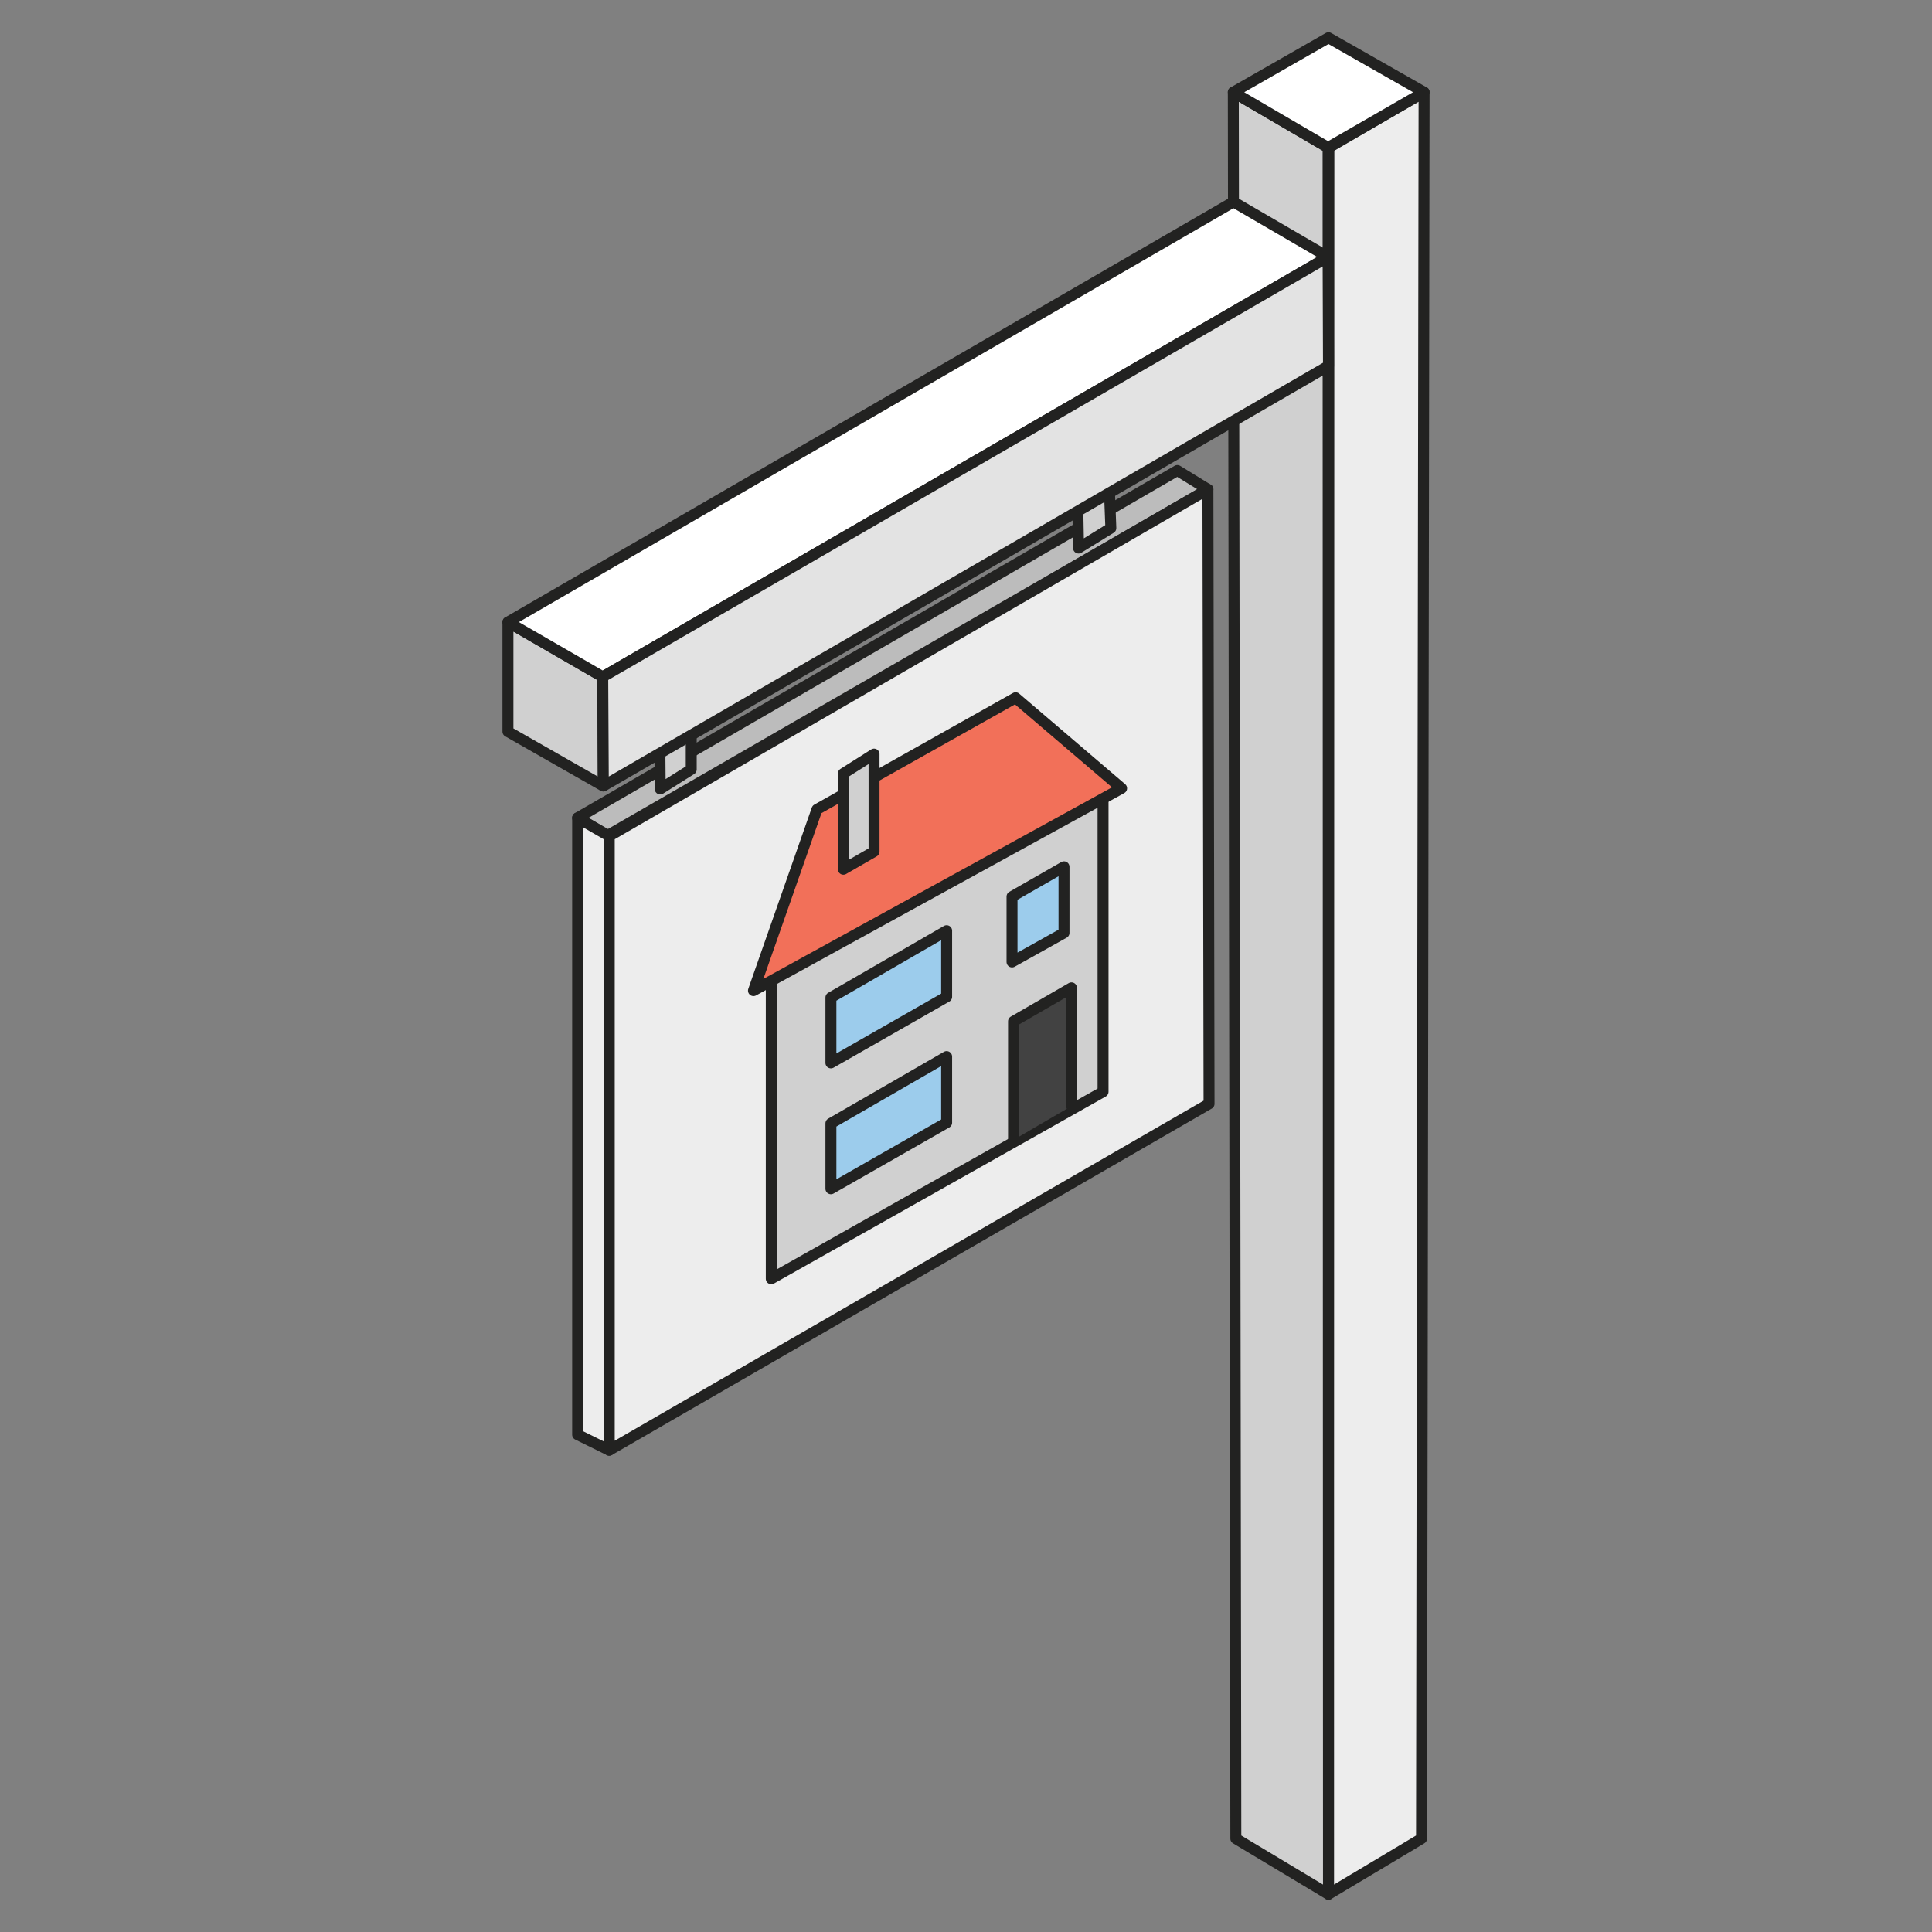 <?xml version="1.0" encoding="UTF-8"?><svg id="Ebene_2" xmlns="http://www.w3.org/2000/svg" viewBox="0 0 1000 1000"><rect x="0" y="0" width="1000" height="1000" fill="#808080" stroke="none"/><defs><style>.cls-1,.cls-2,.cls-3{stroke-linecap:round;}.cls-1,.cls-2,.cls-3,.cls-4,.cls-5,.cls-6,.cls-7,.cls-8,.cls-9{stroke:#222221;stroke-linejoin:round;stroke-width:5.67px;}.cls-1,.cls-8{fill:#d0d0d0;}.cls-2{fill:#424242;}.cls-3{fill:#f27059;}.cls-4{fill:#ededed;}.cls-5{fill:#e3e3e3;}.cls-6{fill:#fff;}.cls-7{fill:#9cccec;}.cls-9{fill:#bcbcbc;}</style></defs><polygon class="cls-4" points="735.78 951.68 687.62 980.46 687.83 76.36 737.1 47.71 735.78 951.68"/><polygon class="cls-8" points="639.67 951.68 687.62 980.46 687.41 76.36 638.36 47.71 639.67 951.68"/><polygon class="cls-6" points="687.62 19.54 638.36 47.71 687.41 76.36 737.1 47.71 687.62 19.54"/><polygon class="cls-9" points="298.98 423.31 314.38 432.52 625.22 253.28 609.39 243.55 298.98 423.31"/><polygon class="cls-4" points="315.34 432.76 315.34 750.63 298.98 742.57 298.98 423.32 315.34 432.76"/><polygon class="cls-4" points="315.34 750.63 625.8 571.33 625.22 253.28 315.34 432.76 315.34 750.63"/><polygon class="cls-8" points="570.94 409.4 399.21 507.3 399.21 661.88 570.94 565.08 570.94 409.4"/><polyline class="cls-2" points="554.65 572.48 554.59 511.3 524.6 528.65 524.6 590.01"/><polygon class="cls-7" points="489.98 546.89 430.08 581.47 430.08 615.3 489.98 581.09 489.98 546.89"/><polygon class="cls-7" points="489.98 481.73 430.08 516.32 430.08 550.15 489.98 515.94 489.98 481.73"/><polygon class="cls-7" points="550.73 448.66 523.82 464.07 523.82 497.9 550.73 482.87 550.73 448.66"/><polygon class="cls-3" points="389.99 512.74 422.87 418.94 525.68 361.16 580.54 408.03 389.99 512.74"/><polygon class="cls-1" points="452.41 390.33 452.41 440.77 436.53 449.92 436.53 400.37 452.41 390.33"/><polygon class="cls-1" points="357.78 398.25 341.72 408.38 341.53 385.83 357.78 376.87 357.78 398.25"/><polygon class="cls-1" points="574.97 273.34 558.25 283.67 557.76 256.89 574.01 247.93 574.97 273.34"/><polygon class="cls-8" points="262.9 321.99 262.9 378.67 312.28 406.83 311.98 350.33 262.9 321.99"/><polygon class="cls-6" points="638.45 104.5 262.9 321.99 311.98 350.33 687.42 133.01 638.45 104.5"/><polygon class="cls-5" points="687.42 133.01 311.98 350.33 312.28 406.83 687.62 189.4 687.42 133.01"/></svg>